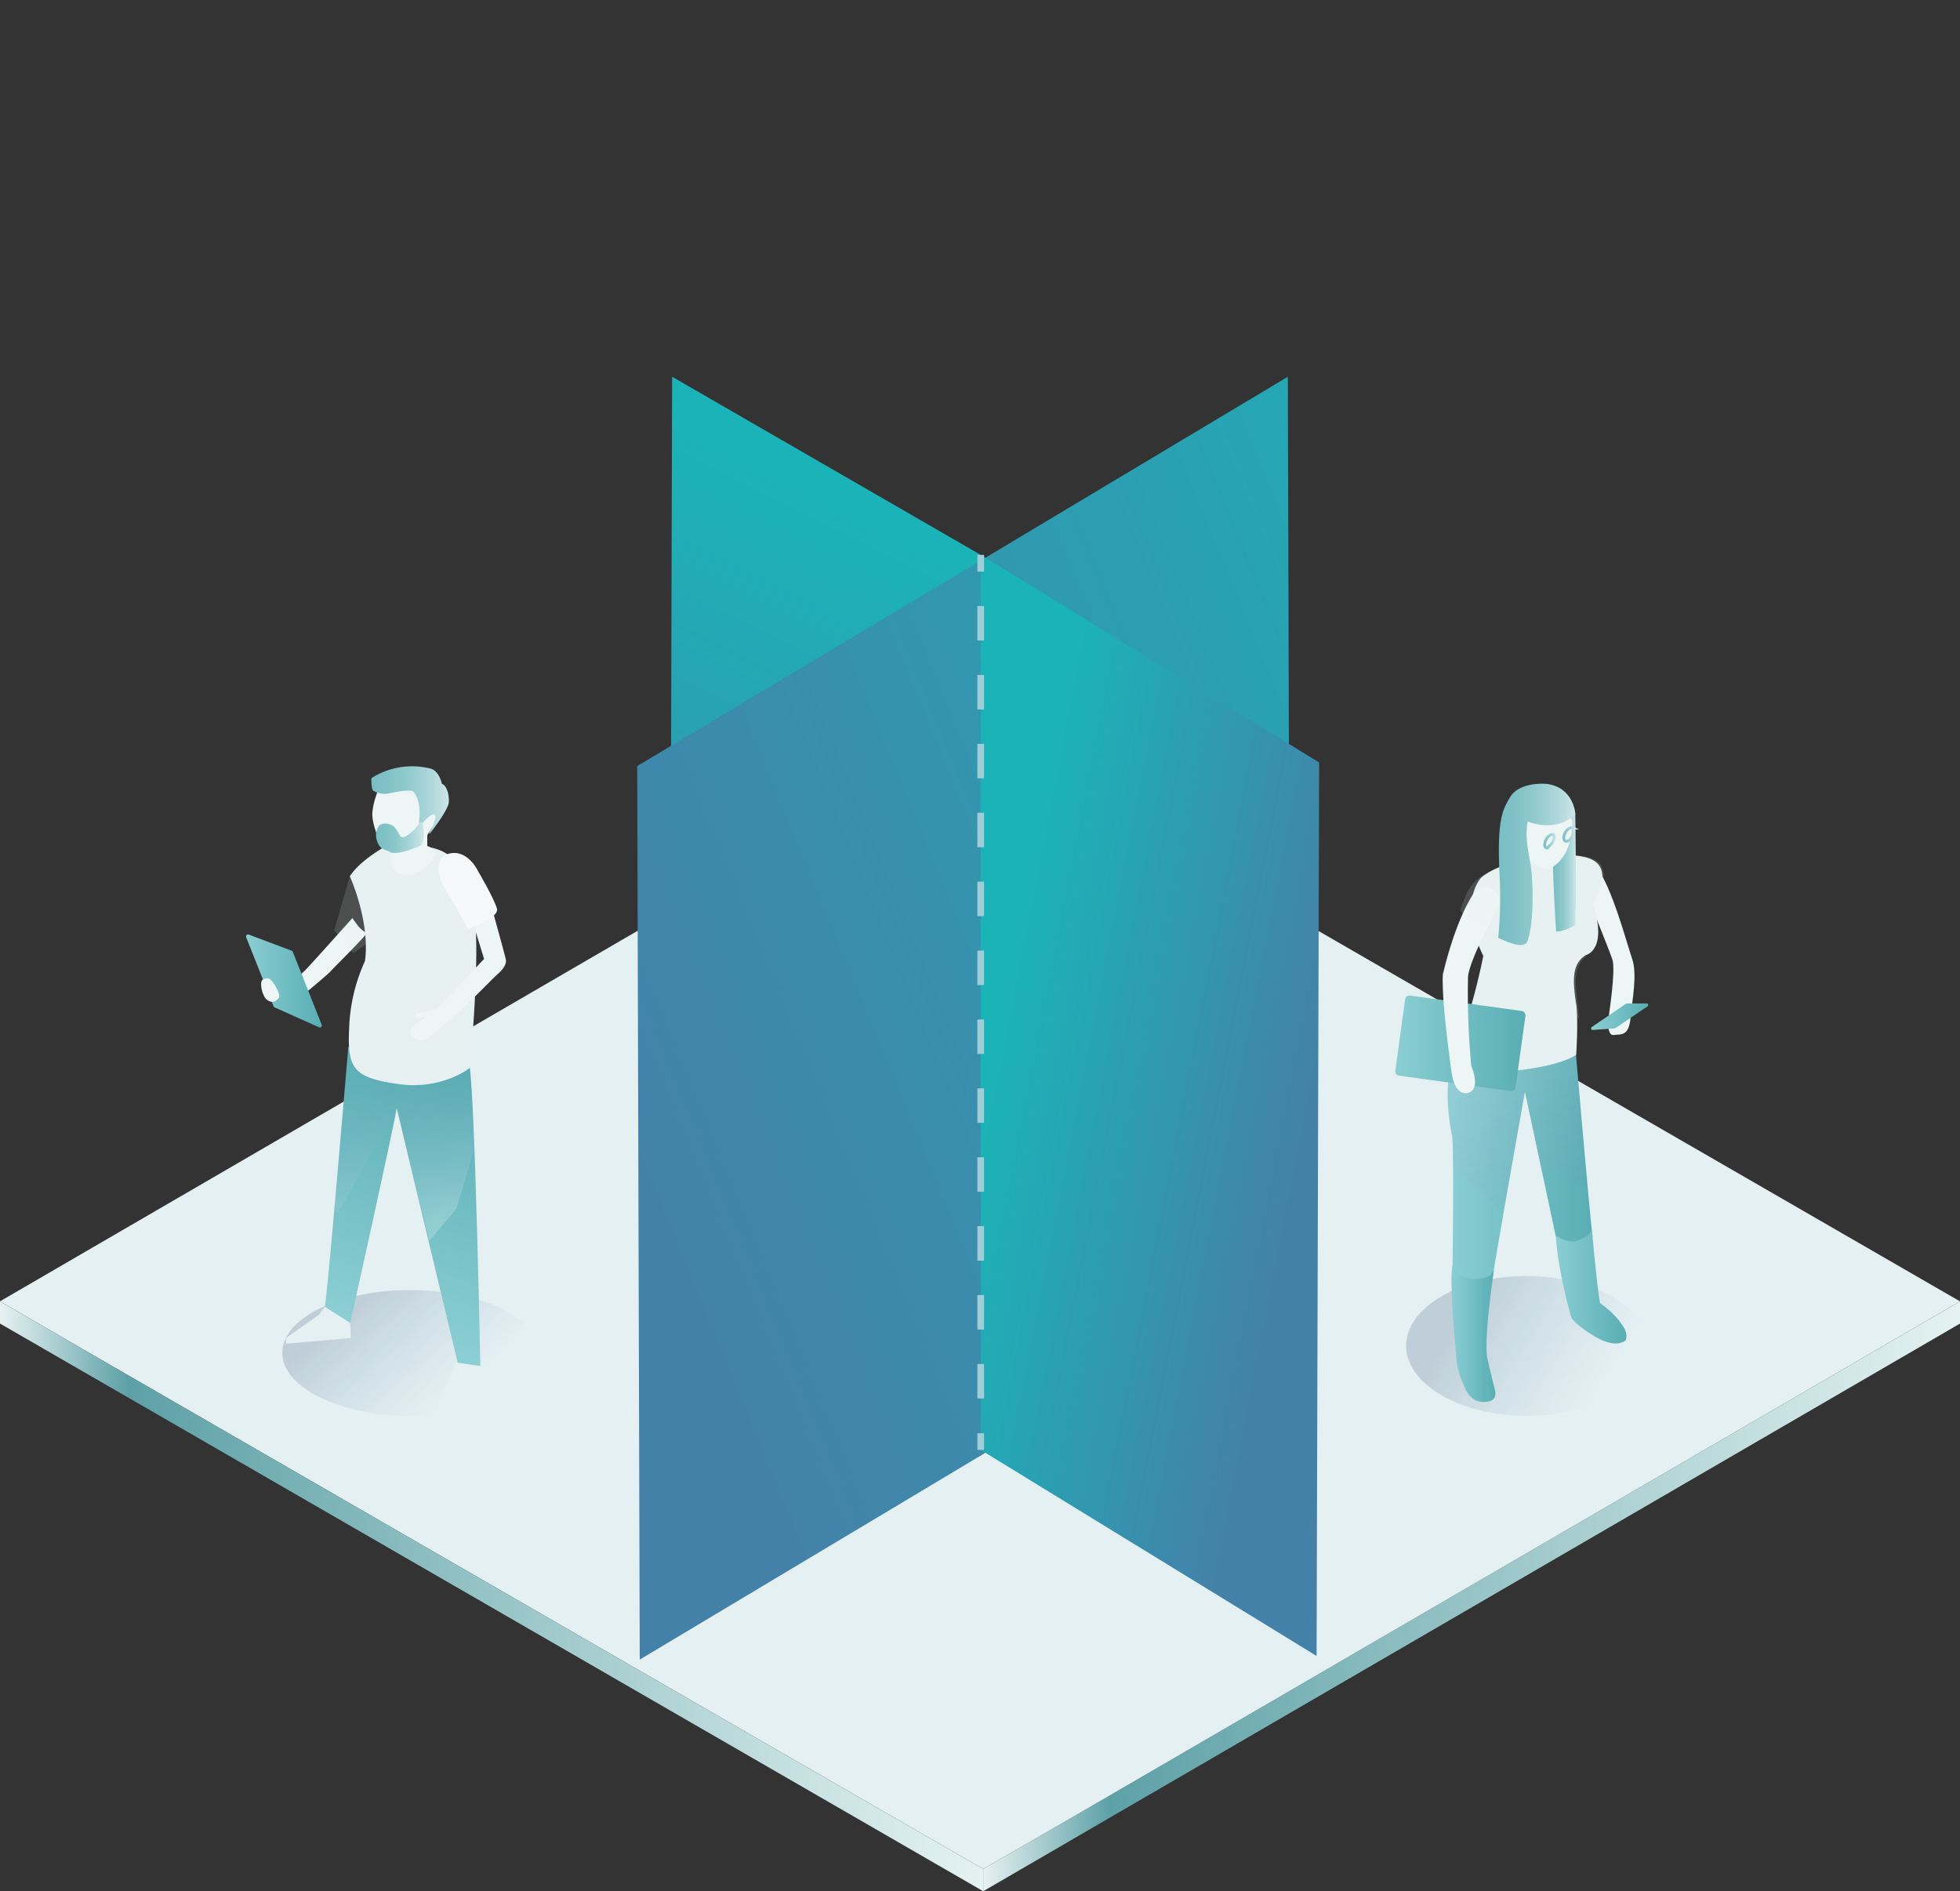 <?xml version="1.0" encoding="UTF-8"?> <svg xmlns="http://www.w3.org/2000/svg" xmlns:xlink="http://www.w3.org/1999/xlink" viewBox="0 0 518.84 500.64"><rect x="0" y="0" width="518.84" height="500.64" fill="#333333" stroke="none"/><defs><style>.cls-1,.cls-32,.cls-33,.cls-34,.cls-35{fill:none;}.cls-2,.cls-9{isolation:isolate;}.cls-3{fill:url(#linear-gradient);}.cls-4{fill:#e5f0f3;}.cls-5{fill:url(#linear-gradient-2);}.cls-6{fill:url(#linear-gradient-3);}.cls-7{fill:url(#linear-gradient-4);}.cls-8{fill:url(#linear-gradient-5);}.cls-9{opacity:0.2;}.cls-10{fill:url(#linear-gradient-6);}.cls-11{fill:#eef5f5;}.cls-12{fill:url(#linear-gradient-7);}.cls-13{clip-path:url(#clip-path);}.cls-14{fill:url(#linear-gradient-8);}.cls-15,.cls-16{fill:#e7f1f2;}.cls-15{opacity:0.15;mix-blend-mode:multiply;}.cls-17{clip-path:url(#clip-path-2);}.cls-18{fill:#f7f8f9;}.cls-19{fill:url(#linear-gradient-9);}.cls-20{fill:url(#linear-gradient-10);}.cls-21{fill:url(#linear-gradient-11);}.cls-22{fill:url(#linear-gradient-12);}.cls-23{clip-path:url(#clip-path-3);}.cls-24{fill:url(#linear-gradient-13);}.cls-25{fill:url(#linear-gradient-14);}.cls-26{fill:url(#linear-gradient-15);}.cls-27{fill:url(#linear-gradient-16);}.cls-28{fill:url(#linear-gradient-17);}.cls-29{fill:url(#linear-gradient-18);}.cls-30{fill:url(#linear-gradient-19);}.cls-31{fill:url(#linear-gradient-20);}.cls-32,.cls-33,.cls-34,.cls-35{stroke-miterlimit:10;}.cls-32,.cls-33{stroke-width:0.74px;}.cls-32{stroke:url(#linear-gradient-21);}.cls-33{stroke:url(#linear-gradient-22);}.cls-34,.cls-35{stroke:#9fced8;stroke-width:1.77px;}.cls-35{stroke-dasharray:9.12 9.12;}</style><linearGradient id="linear-gradient" x1="260.27" y1="422.56" x2="518.84" y2="422.56" gradientUnits="userSpaceOnUse"><stop offset="0" stop-color="#e7f1f2"></stop><stop offset="0.13" stop-color="#5da1a7"></stop><stop offset="1" stop-color="#e4f2f1"></stop></linearGradient><linearGradient id="linear-gradient-2" x1="0" y1="422.56" x2="260.27" y2="422.56" xlink:href="#linear-gradient"></linearGradient><linearGradient id="linear-gradient-3" x1="171.11" y1="338.01" x2="264.3" y2="149.81" gradientUnits="userSpaceOnUse"><stop offset="0" stop-color="#4481a9"></stop><stop offset="1" stop-color="#1ab4b8"></stop></linearGradient><linearGradient id="linear-gradient-4" x1="166.48" y1="305.99" x2="464.54" y2="183.39" xlink:href="#linear-gradient-3"></linearGradient><linearGradient id="linear-gradient-5" x1="260.05" y1="284.06" x2="345.09" y2="300.61" gradientUnits="userSpaceOnUse"><stop offset="0" stop-color="#1ab4b8"></stop><stop offset="1" stop-color="#4481a9"></stop></linearGradient><linearGradient id="linear-gradient-6" x1="96.44" y1="343.93" x2="119.45" y2="370.63" gradientTransform="translate(466.63 248.71) rotate(89.88)" gradientUnits="userSpaceOnUse"><stop offset="0" stop-color="#2e4873"></stop><stop offset="1" stop-color="#3b82a9" stop-opacity="0"></stop></linearGradient><linearGradient id="linear-gradient-7" x1="9753.27" y1="530.94" x2="9778.62" y2="465" gradientTransform="translate(-9666.82 138.15) rotate(-1.87)" gradientUnits="userSpaceOnUse"><stop offset="0" stop-color="#8bced3"></stop><stop offset="1" stop-color="#58aeb4"></stop></linearGradient><clipPath id="clip-path"><path class="cls-1" d="M92.2,277.12S87,339.38,86,345.94l6.72,4.26s11.57-52.09,12.3-56.86l16.13,67.4,6,.87s-1.35-69.54-2.87-79.59C124.23,282,103.89,280.6,92.2,277.12Z"></path></clipPath><linearGradient id="linear-gradient-8" x1="-1313.14" y1="324.73" x2="-1291.63" y2="268.75" gradientTransform="matrix(-1, 0, 0, 1, -1193.43, 0)" gradientUnits="userSpaceOnUse"><stop offset="0.06" stop-color="#fff" stop-opacity="0.2"></stop><stop offset="0.11" stop-color="#f3f4f9" stop-opacity="0.19"></stop><stop offset="0.69" stop-color="#717db7" stop-opacity="0.05"></stop><stop offset="1" stop-color="#3f509e" stop-opacity="0"></stop></linearGradient><clipPath id="clip-path-2"><path class="cls-1" d="M103.31,223.31s-7.88,4.12-10.7,8.66c0,0,5.44,12,4,22.44a46.34,46.34,0,0,0-4.18,17.66c-.54,10.71,1,13.23,13.13,14.91,11.47,1.59,18.76-4.26,18.76-4.26s4.25-40.63-.48-49.09S118.48,224,103.31,223.31Z"></path></clipPath><linearGradient id="linear-gradient-9" x1="65.13" y1="259.67" x2="85.19" y2="259.67" gradientTransform="matrix(1, 0, 0, 1, 0, 0)" xlink:href="#linear-gradient-7"></linearGradient><linearGradient id="linear-gradient-10" x1="98.29" y1="211.7" x2="118.89" y2="211.7" gradientUnits="userSpaceOnUse"><stop offset="0" stop-color="#79bec3"></stop><stop offset="0.19" stop-color="#7fc1c6"></stop><stop offset="0.44" stop-color="#8ec9cc"></stop><stop offset="0.72" stop-color="#a9d5d9"></stop><stop offset="1" stop-color="#cde5e7"></stop></linearGradient><linearGradient id="linear-gradient-11" x1="99.55" y1="221.7" x2="112.18" y2="221.7" xlink:href="#linear-gradient-10"></linearGradient><linearGradient id="linear-gradient-12" x1="388.18" y1="346.48" x2="424.18" y2="368.62" gradientTransform="translate(759.35 -48.87) rotate(89.84)" xlink:href="#linear-gradient-6"></linearGradient><clipPath id="clip-path-3"><path class="cls-1" d="M384.44,339.73s.52-32.06,0-38.73c0,0-3.59-15.9,1.54-22.82l31-1.28s4.1,47.43,4.61,50.51c0,0-4.87,4.36-9.23,2.31L403.67,289s-7.95,44.61-8.46,48.71a4.5,4.5,0,0,1-5.13,3.59C385.73,340.74,388,341.53,384.44,339.73Z"></path></clipPath><linearGradient id="linear-gradient-13" x1="383.22" y1="309.1" x2="421.62" y2="309.1" gradientTransform="matrix(1, 0, 0, 1, 0, 0)" xlink:href="#linear-gradient-7"></linearGradient><linearGradient id="linear-gradient-14" x1="381.72" y1="247.92" x2="435.09" y2="362.02" gradientTransform="matrix(1, 0, 0, 1, 0, 0)" xlink:href="#linear-gradient-8"></linearGradient><linearGradient id="linear-gradient-15" x1="411.84" y1="340.59" x2="430.55" y2="340.59" gradientTransform="matrix(1, 0, 0, 1, 0, 0)" xlink:href="#linear-gradient-7"></linearGradient><linearGradient id="linear-gradient-16" x1="384.22" y1="353.12" x2="395.82" y2="353.12" gradientTransform="matrix(1, 0, 0, 1, 0, 0)" xlink:href="#linear-gradient-7"></linearGradient><linearGradient id="linear-gradient-17" x1="369.36" y1="276.16" x2="403.84" y2="276.16" gradientTransform="translate(-34.08 55.36) rotate(-7.85)" xlink:href="#linear-gradient-7"></linearGradient><linearGradient id="linear-gradient-18" x1="421.19" y1="269.14" x2="436.32" y2="269.14" gradientTransform="matrix(1, 0, 0, 1, 0, 0)" xlink:href="#linear-gradient-7"></linearGradient><linearGradient id="linear-gradient-19" x1="411.03" y1="231.07" x2="417.21" y2="231.07" xlink:href="#linear-gradient-10"></linearGradient><linearGradient id="linear-gradient-20" x1="396.6" y1="228.82" x2="417.03" y2="228.82" xlink:href="#linear-gradient-10"></linearGradient><linearGradient id="linear-gradient-21" x1="408.23" y1="222.4" x2="411.82" y2="222.4" xlink:href="#linear-gradient-10"></linearGradient><linearGradient id="linear-gradient-22" x1="413.28" y1="220.57" x2="416.87" y2="220.57" xlink:href="#linear-gradient-10"></linearGradient></defs><g class="cls-2"><g id="Layer_1" data-name="Layer 1"><polygon class="cls-3" points="518.84 350.37 260.27 500.64 260.27 494.75 518.84 344.49 518.84 350.37"></polygon><polygon class="cls-4" points="518.84 344.49 260.27 494.75 0 344.48 258.57 194.22 518.84 344.49"></polygon><polygon class="cls-5" points="260.27 500.64 260.27 494.75 0 344.48 0 350.37 260.27 500.64"></polygon><polygon class="cls-6" points="259.61 146.89 177.92 99.73 177.25 336.26 259.61 383.81 259.61 146.89"></polygon><path class="cls-7" d="M340.91,99.73,168.68,202.79l.67,236.53L341.58,336.26Z"></path><polygon class="cls-8" points="259.61 383.81 348.52 438.36 349.19 201.83 259.61 146.89 259.61 383.81"></polygon><g class="cls-9"><ellipse class="cls-10" cx="108.7" cy="358.16" rx="16.66" ry="33.98" transform="translate(-249.69 466.11) rotate(-89.88)"></ellipse></g><path class="cls-11" d="M76.45,266.49s10-8.17,11-9.31,7.72-7.68,9.67-10.15a8.09,8.09,0,0,1-2.4-2c-.91-1.24-1.44-2-1.44-2s-11.4,12.75-12.5,13.82-6.41,5.87-7.44,6.82"></path><polygon class="cls-4" points="126.64 360.74 121.49 359.52 117.4 368.1 117.46 370.1 129.27 370.08 129.18 367.41 126.64 360.74"></polygon><polygon class="cls-4" points="84.41 348.06 75.65 354.25 75.73 355.7 92.83 354.2 92.53 345 86.54 345.19 84.41 348.06"></polygon><path class="cls-12" d="M92.2,277.12S87,339.38,86,345.94l6.72,4.26s11.57-52.09,12.3-56.86l16.13,67.4,6,.87s-1.35-69.54-2.87-79.59C124.23,282,103.89,280.6,92.2,277.12Z"></path><g class="cls-13"><path class="cls-14" d="M129.27,291.85,120.8,320l-7.16,8.46L105,293.34,89.38,321.2,82.9,306.93S94.19,266.37,95.29,267s34,4.63,34,4.63Z"></path></g><path class="cls-15" d="M92.61,232s-1.63,5.58-4.15,14.24c0,0,4.78,6.23,5.11,6,2-1.42,6.1-3.52,5.84-7.22s-3.21-12.22-6.8-13"></path><path class="cls-16" d="M103.31,223.31s-7.88,4.12-10.7,8.66c0,0,5.44,12,4,22.44a46.34,46.34,0,0,0-4.18,17.66c-.54,10.71,1,13.23,13.13,14.91,11.47,1.59,18.76-4.26,18.76-4.26s4.25-40.63-.48-49.09S118.48,224,103.31,223.31Z"></path><g class="cls-17"><path class="cls-15" d="M118.36,227.44s3.78,22.91-23.38,20.74l.11,1s15.13,16.41,27.05,5.33c0,0,1.62,26.18-7.14,35.61-1.67,1.79,12.89-4.34,14.27-10.52,1.48-6.64,3.7-16,3.74-17.27C133.26,252.35,131.52,229.69,118.36,227.44Z"></path></g><path class="cls-11" d="M123.07,237.32a3.25,3.25,0,0,0,3.4.56s2.44-1.87,2.35-2.5c0,0,5,17.88,5.11,18.76s-.47,2.24-2.07,3.61-9.88,10.17-14.64,13.76c0,0-2.66,2.42-3.55,3-1.11.77-1.91,1.58-3.52.48-1.92-1.33-1.77-2.71-.48-3.52s3.26-2.36,3.26-2.36l-2.51.34c-.88.12-1.13-1.07.47-1.29s4.68-1,4.68-1l12.57-13.31Z"></path><path class="cls-18" d="M126.61,230.72s-2.71-6-7.72-4.76c-4.63,1.15-2,7.75-2,7.75s6.07,10,6.87,12.23c0,0,8.52-2.86,7.78-5.44C130.69,237.61,126.61,230.72,126.61,230.72Z"></path><path class="cls-19" d="M84.44,271.93,72.7,266.67a.53.53,0,0,1-.28-.29L65.16,248.1a.54.54,0,0,1,.69-.7l11.35,4.26a.59.59,0,0,1,.31.31l7.64,19.27A.53.53,0,0,1,84.44,271.93Z"></path><path class="cls-11" d="M69.65,259.3a1.66,1.66,0,0,1,1.94,0c.9.74,3,4.19,2.09,5-.7.59-1.13,1.37-2.71.58S68.49,259.62,69.65,259.3Z"></path><path class="cls-11" d="M113.11,217.47l0,6.5a3,3,0,0,1,2.06,1.81c-.18,2.86-4.43,5-4.43,5a5.58,5.58,0,0,1-5.91,0c-1.94-1.39-1.2-4.34-1.2-4.34,0-.93,1.2-1.48,1.2-1.48v-7.48Z"></path><path class="cls-11" d="M99.67,210.31A19.78,19.78,0,0,0,98.58,215c-.28,2.67,1.9,8.61,3,8.8,1.72.29,3.43,1.51,5.3,1s4.61-1.15,6.27-3.81,4.61-5.77,4.18-8.22.07-4.11-3.39-6.56a10.6,10.6,0,0,0-7.85-1.87C104.93,204.48,100.53,207,99.67,210.31Z"></path><path class="cls-20" d="M98.3,206s-.08,3.1.61,3.38a5.85,5.85,0,0,0,4,.65c1.94-.43,5.76-1.15,6.55-.43s1.81,3.46,1.59,6.13,0,2.73,0,2.73.69,0,.83-.5,2.35-2.51,2.89-2.38.57.47.41,1.28a15,15,0,0,1-1.64,3.77h.27s4.89-6.16,5-8.32-.64-4.45-1.83-4.81c0,0-.73-3.66-3.25-4.1A20,20,0,0,0,98.3,206Z"></path><path class="cls-21" d="M100.42,218.47a2.93,2.93,0,0,1,2-.43,3.35,3.35,0,0,1,2.57,1.65,16,16,0,0,1,1,1.7,1.7,1.7,0,0,0,.81.23c.82-.15,2.9-1.76,4.12-3.51,0,0,0-1,1-.19,0,0,1,5.31-.81,6.07s-6.39,2.43-7.82,1.57-2.67-.44-3.49-3A4.28,4.28,0,0,1,100.42,218.47Z"></path><g class="cls-9"><ellipse class="cls-22" cx="404.18" cy="356.32" rx="18.51" ry="31.95" transform="translate(46.72 759.48) rotate(-89.84)"></ellipse></g><path class="cls-11" d="M420.51,238s5.36,13.17,6.31,16-1,15.23-1,15.23-.64,5,1.35,4.75,4,.41,4.47-4.59,1.82-11.52.4-15.61-5.49-19.61-9.63-24.47c-4-4.65-6.73,1.49-6.19,0C416.22,229.35,414.33,232.9,420.51,238Z"></path><g class="cls-23"><path class="cls-24" d="M384.44,339.73s.52-32.06,0-38.73c0,0-3.59-15.9,1.54-22.82l31-1.28s4.1,47.43,4.61,50.51c0,0-4.87,4.36-9.23,2.31L403.67,289s-7.95,44.61-8.46,48.71a4.5,4.5,0,0,1-5.13,3.59C385.73,340.74,388,341.53,384.44,339.73Z"></path><polygon class="cls-25" points="380.79 304.64 396.33 319.48 401.69 314.58 404.98 305.96 417.58 314.19 423.38 307.76 421.51 274.26 382.89 273.16 380.79 304.64"></polygon></g><path class="cls-16" d="M392.06,232.36s-6.33,6.59.59,20.69a175.22,175.22,0,0,1-7.81,27.13s1.91,4.67,11.4,3.64c0,0,15-.71,21-4.59,0,0,.61-9.12,0-13.36-.79-5.48-1.49-10.66,2.62-13.07,0,0,5.81-1.28,1.79-13.59,0,0,5.64-8.46,0-11.54S397.7,227.23,392.06,232.36Z"></path><path class="cls-26" d="M411.84,327.12s3.3,2.17,5.69,1.31c0,0,3.26-1.18,3.87-2.9,0,0,1.26,14.4,2.12,19.36,0,0,3.92,2.79,5.63,5.5,0,0,2,2.26,1.2,4.37,0,0-2.22,2.39-7.69-.69,0,0-4.44-2.39-6.66-5.12C416,349,412.52,337.38,411.84,327.12Z"></path><path class="cls-27" d="M384.51,335.1a6.6,6.6,0,0,0,6,3.46c4.1-.21,4.21-1.25,4.95-2.3,0,0-2.81,18.59-1.7,23.45,1.18,5.21,1.9,7.94,1.9,7.94s1.17,3.24-2.22,3.41c0,0-3.94,1-5.85-4.15a24,24,0,0,1-1.86-5.49C385.51,359.54,383.48,338.35,384.51,335.1Z"></path><path class="cls-15" d="M418,269.94s-2.86-6-7.68-8.58c-2.9-1.55-7.35-4.88-4.9-5.18a76.3,76.3,0,0,0,14.93-3.38s-3.87,2.08-3.15,8.56C417.78,267,418,269.94,418,269.94Z"></path><rect class="cls-28" x="370.53" y="265.46" width="32.14" height="21.4" rx="1.08" transform="translate(41.32 -50.19) rotate(7.85)"></rect><path class="cls-11" d="M390.43,236s2.39-1.7,4.1-.85c0,0,3.42,1.2,2.22,4.62,0,0-7.8,14.2-8.14,18.82a204.68,204.68,0,0,0,.85,23.54s2.86,6.39-1.07,7.23c0,0-3.37.93-4.2-5.89,0,0-1.77-12.87-2.13-19.4s0-6.58,0-6.58S385.13,243.69,390.43,236Z"></path><path class="cls-15" d="M386.6,241.14s2.26,3.08,8.3,4.05c0,0,6.85-12.58,1.74-13.94C394.18,230.59,389.13,231.31,386.6,241.14Z"></path><path class="cls-29" d="M427.6,272.16l8.53-5.76a.42.42,0,0,0-.24-.77h-5.22a.48.48,0,0,0-.24.07l-9.05,6.17a.43.43,0,0,0,.27.78l5.74-.41A.46.46,0,0,0,427.6,272.16Z"></path><path class="cls-15" d="M416,226.44s6.85,0,6.08,12.77c0,0,3.93-6,1.9-9.85C424,229.36,423.15,226.44,416,226.44Z"></path><path class="cls-30" d="M417,215.56s.43,25.36-.06,29.4c0,0-3.3,1.84-5,1.6,0,0-2-27.55,0-29.9Z"></path><path class="cls-11" d="M405.69,228.11s3.12,3.48,5.8,1.07c0,0,4.73-2.86,4.73-11.6,0,0-.89-4.82-5.26-4.64,0,0-6.69.36-7.41,5.35S404.2,227.42,405.69,228.11Z"></path><path class="cls-31" d="M404.4,217.46s7.43,3.19,12.63-1.9c0,0-.37-7.32-7.86-8.07,0,0-7-.61-9.45,3.57-1.91,3.25-3.44,5.72-2.8,20a109.33,109.33,0,0,1-.32,17.18s6.67,3.53,7.69,1c1.71-4.18,1.77-15.55.75-21.13S403.88,220.51,404.4,217.46Z"></path><g class="cls-2"><path class="cls-32" d="M411.45,221.58v-.16h0a.13.13,0,0,1,0-.06h0v0a.13.13,0,0,0,0-.06.11.11,0,0,0,0,0s0,0,0-.06l0,0v-.05l0,0,0-.05,0,0a.35.35,0,0,1-.05-.08l0,0h0l0,0,0,0-.06-.05,0,0,0,0a1,1,0,0,0-1,.09,3.14,3.14,0,0,0-1.42,2.46,1,1,0,0,0,.42.92h0l0,0,.12,0h.2A1.32,1.32,0,0,0,410,224,3.12,3.12,0,0,0,411.45,221.58Z"></path></g><g class="cls-2"><path class="cls-33" d="M416.5,219.74v-.09a.17.17,0,0,1,0-.07h0a.17.17,0,0,0,0-.07h0v0s0,0,0-.06a.13.13,0,0,1,0-.06l0-.06s0,0,0,0l0,0,0,0,0,0,0,0-.05-.07,0,0h0l0,0,0,0-.06-.05,0,0,0,0a1,1,0,0,0-1,.09,3.09,3.09,0,0,0-1.42,2.46,1,1,0,0,0,.41.91l0,0h0l.12,0h.21a1.24,1.24,0,0,0,.64-.2A3.14,3.14,0,0,0,416.5,219.74Z"></path></g><line class="cls-34" x1="259.61" y1="146.89" x2="259.61" y2="151.31"></line><line class="cls-35" x1="259.61" y1="160.43" x2="259.61" y2="374.83"></line><line class="cls-34" x1="259.61" y1="379.4" x2="259.61" y2="383.81"></line></g></g></svg> 
